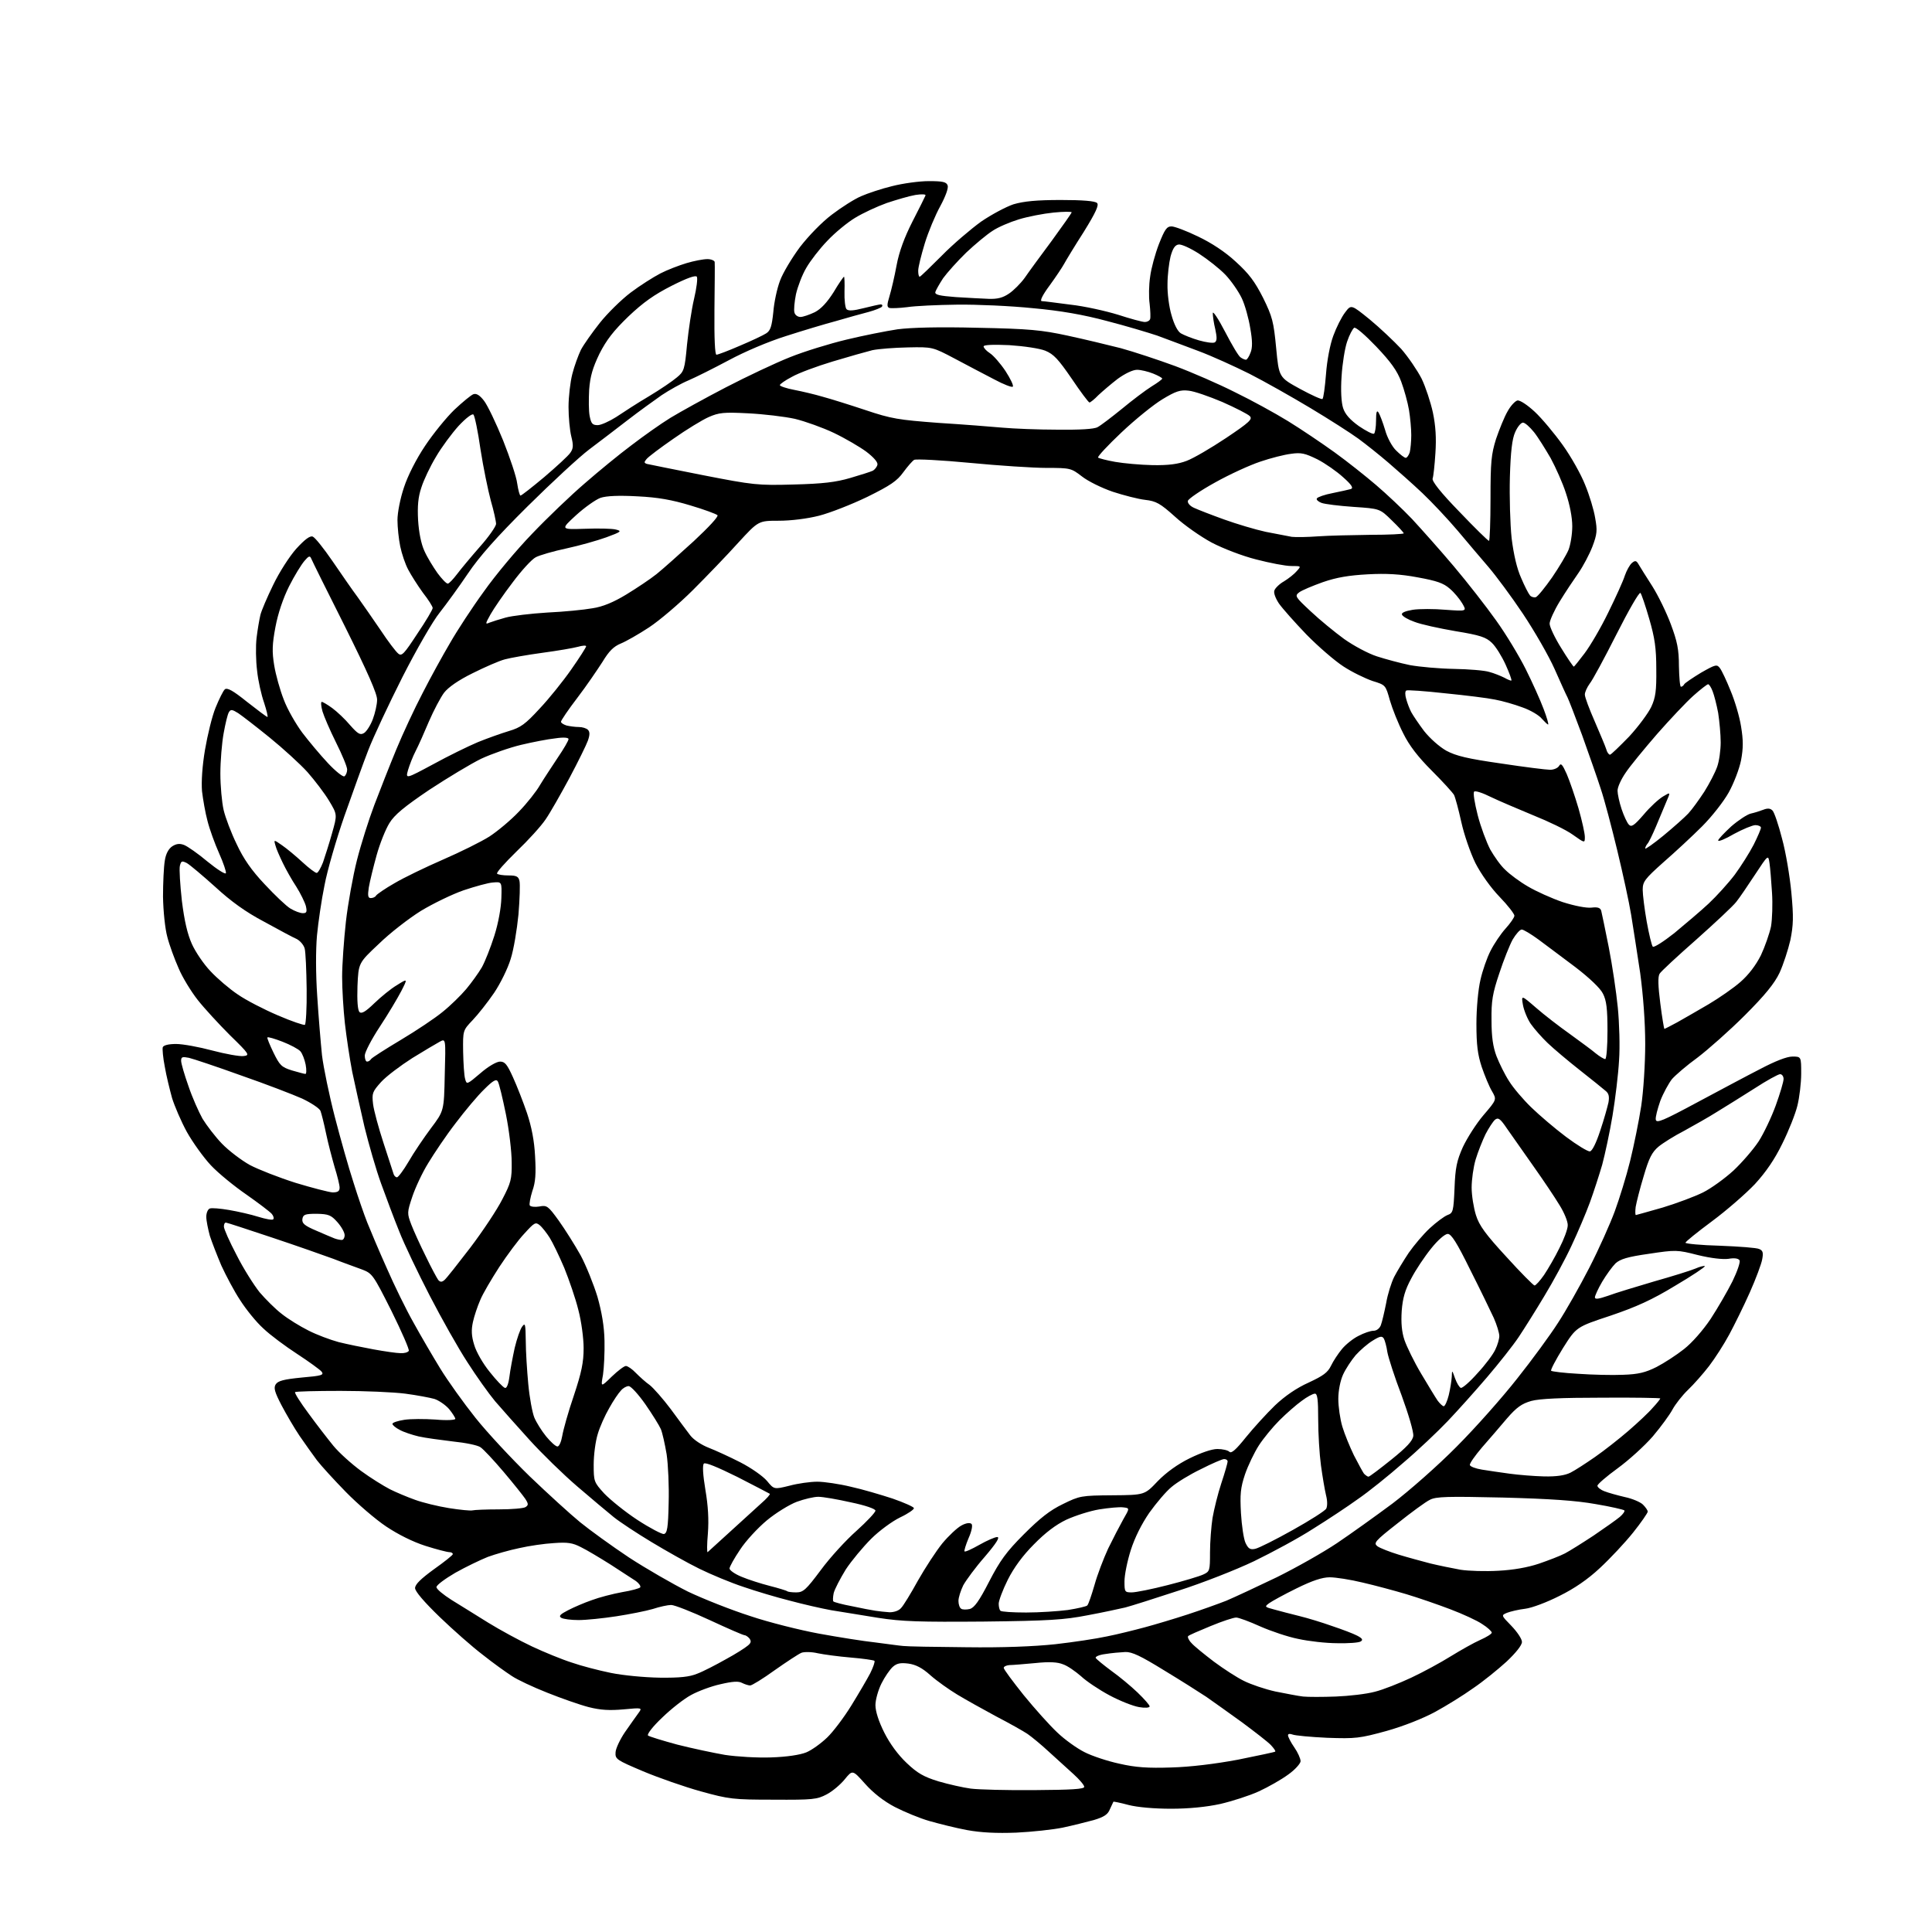 <?xml version="1.0" encoding="UTF-8" standalone="no"?>
<svg 
  version="1.1" 
  xmlns="http://www.w3.org/2000/svg" 
  xmlns:xlink="http://www.w3.org/1999/xlink" 
  xmlns:svg="http://www.w3.org/2000/svg"
  xmlns:rdf="http://www.w3.org/1999/02/22-rdf-syntax-ns#"
  xmlns:cc="http://creativecommons.org/ns#"
  xmlns:dc="http://purl.org/dc/elements/1.1/"
  viewBox="0 0 768 768"
  width="768"
  height="768"
>
<style>svg {background-color: white; }</style>"
<path stroke="none" fill="black" fill-rule="evenodd" d="M404.0,728.5C396.1,728.8 390.0,728.5 384.5,727.5C380.1,726.7 373.4,725.0 369.5,723.9C365.6,722.8 359.4,720.2 355.7,718.3C351.3,716.0 347.1,712.7 343.9,709.1C338.9,703.5 338.9,703.5 335.8,707.3C334.1,709.4 330.9,712.1 328.6,713.3C324.8,715.3 323.2,715.5 307.5,715.4C291.5,715.4 289.8,715.2 278.6,712.1C272.1,710.3 261.8,706.7 255.6,704.1C245.0,699.6 244.5,699.3 244.7,696.5C244.8,695.0 246.5,691.4 248.4,688.6C250.4,685.8 252.7,682.4 253.7,681.1C255.4,678.8 255.4,678.8 247.9,679.5C242.3,680.0 238.7,679.8 234.0,678.6C230.5,677.7 223.1,675.1 217.6,672.9C212.0,670.7 205.6,667.7 203.4,666.2C201.1,664.7 195.9,661.0 191.9,657.8C187.8,654.7 180.1,647.9 174.8,642.8C168.6,636.8 165.0,632.6 165.0,631.3C165.0,629.8 167.3,627.6 172.5,623.8C176.6,620.9 180.0,618.2 180.0,617.8C180.0,617.3 179.3,617.0 178.6,617.0C177.8,617.0 173.5,615.9 169.1,614.5C164.1,612.9 158.3,610.0 153.5,606.8C149.3,604.0 142.1,597.8 137.5,593.1C132.9,588.4 127.7,582.7 126.0,580.5C124.4,578.3 121.2,573.9 119.1,570.8C117.0,567.7 113.8,562.2 111.9,558.6C109.2,553.4 108.7,551.7 109.6,550.3C110.5,548.9 112.8,548.3 119.9,547.6C128.0,546.9 128.9,546.6 127.8,545.2C127.1,544.4 122.7,541.2 118.1,538.2C113.5,535.2 107.4,530.7 104.7,528.1C101.9,525.6 97.8,520.5 95.5,516.9C93.1,513.3 89.8,507.0 88.0,503.1C86.3,499.1 84.2,493.7 83.4,491.2C82.7,488.6 82.0,485.2 82.0,483.7C82.0,482.2 82.6,480.7 83.4,480.4C84.2,480.1 87.6,480.4 91.1,481.0C94.6,481.6 99.9,482.8 102.7,483.7C105.6,484.6 108.3,485.1 108.6,484.7C109.0,484.3 108.7,483.3 108.0,482.5C107.2,481.6 102.7,478.2 98.0,474.9C93.2,471.6 86.8,466.4 83.8,463.2C80.9,460.1 76.6,454.1 74.3,450.0C72.0,445.8 69.4,439.7 68.4,436.5C67.5,433.2 66.1,427.6 65.5,424.0C64.8,420.5 64.5,417.0 64.7,416.3C65.0,415.5 67.0,415.0 70.0,415.0C72.7,415.0 79.2,416.2 84.4,417.6C89.7,419.0 95.3,420.0 96.8,419.8C99.4,419.5 99.2,419.1 91.4,411.5C87.0,407.1 81.2,400.8 78.6,397.5C76.0,394.2 72.5,388.5 71.0,384.9C69.4,381.3 67.3,375.6 66.5,372.4C65.6,369.1 64.9,362.1 64.8,356.5C64.8,351.0 65.1,344.6 65.5,342.2C65.9,339.4 67.0,337.4 68.5,336.4C70.1,335.4 71.4,335.2 73.2,335.9C74.5,336.4 78.7,339.3 82.5,342.5C86.3,345.6 89.6,347.7 89.8,347.1C90.0,346.6 88.8,343.0 87.1,339.2C85.4,335.4 83.3,329.6 82.5,326.4C81.6,323.1 80.7,317.8 80.3,314.5C80.0,310.7 80.4,304.5 81.5,298.0C82.5,292.2 84.3,284.7 85.7,281.3C87.1,277.9 88.7,274.6 89.4,274.0C90.4,273.3 92.6,274.5 98.2,279.0C102.4,282.3 106.0,285.0 106.3,285.0C106.6,285.0 106.0,282.5 105.0,279.4C103.9,276.3 102.6,270.6 102.2,266.6C101.7,262.7 101.6,256.8 102.0,253.5C102.4,250.2 103.1,246.2 103.5,244.5C103.9,242.8 106.2,237.4 108.6,232.5C111.0,227.5 115.1,221.1 117.8,218.1C121.2,214.4 123.2,212.9 124.3,213.3C125.2,213.6 128.7,218.0 132.2,223.1C135.7,228.2 140.1,234.6 142.2,237.4C144.2,240.2 148.3,246.1 151.3,250.5C154.2,254.9 157.4,259.1 158.3,259.8C159.7,261.0 160.6,260.0 165.9,251.9C169.3,246.9 172.0,242.3 172.0,241.7C172.0,241.1 170.3,238.4 168.1,235.6C166.0,232.7 163.4,228.6 162.3,226.5C161.1,224.3 159.7,220.1 159.1,217.2C158.5,214.3 158.0,209.6 158.0,206.7C158.0,203.8 159.1,198.1 160.6,193.7C162.1,189.1 165.5,182.4 169.0,177.2C172.2,172.4 177.4,166.0 180.6,162.9C183.9,159.8 187.3,157.0 188.2,156.7C189.4,156.3 190.7,157.1 192.4,159.3C193.8,161.1 197.2,168.2 200.0,175.1C202.7,181.9 205.3,189.6 205.6,192.2C206.0,194.9 206.6,197.0 206.9,197.0C207.3,197.0 211.5,193.7 216.4,189.6C221.2,185.5 225.9,181.2 226.7,180.0C227.9,178.3 228.0,177.1 227.1,173.5C226.5,171.1 226.0,165.8 226.0,161.8C226.0,157.7 226.7,151.8 227.5,148.7C228.3,145.5 229.9,141.2 230.9,139.1C232.0,137.0 235.4,132.2 238.4,128.4C241.4,124.6 247.0,119.1 250.7,116.3C254.4,113.5 259.8,110.1 262.5,108.7C265.2,107.3 269.9,105.5 272.9,104.6C275.9,103.7 279.6,103.0 281.2,103.0C282.7,103.0 284.1,103.6 284.1,104.2C284.2,104.9 284.1,113.5 284.0,123.2C283.9,134.7 284.2,141.0 284.8,141.0C285.4,141.0 289.6,139.4 294.2,137.4C298.7,135.5 303.4,133.3 304.6,132.5C306.3,131.4 306.8,129.7 307.4,124.1C307.7,120.2 308.9,114.6 310.1,111.5C311.2,108.5 314.8,102.5 318.0,98.2C321.4,93.8 326.7,88.3 330.7,85.3C334.5,82.4 339.7,79.1 342.3,78.0C344.8,76.9 350.4,75.0 354.6,74.0C358.9,72.9 365.4,72.0 369.2,72.0C374.7,72.0 376.2,72.3 376.7,73.7C377.1,74.7 375.9,78.0 373.8,81.9C371.8,85.5 369.0,92.2 367.6,96.8C366.2,101.4 365.0,106.2 365.0,107.6C365.0,108.9 365.2,110.0 365.6,110.0C365.9,110.0 369.8,106.2 374.4,101.6C378.9,97.0 386.0,91.0 390.0,88.1C394.1,85.3 399.9,82.2 402.9,81.2C407.0,80.0 412.1,79.5 421.7,79.5C430.4,79.5 435.3,79.9 436.1,80.7C436.9,81.5 435.7,84.3 430.8,92.2C427.2,97.8 423.7,103.6 423.0,104.9C422.3,106.2 419.7,110.1 417.3,113.4C414.4,117.3 413.3,119.6 414.1,119.7C414.9,119.7 420.0,120.4 425.5,121.1C431.0,121.7 439.5,123.6 444.4,125.1C449.3,126.7 454.1,128.0 455.1,128.0C456.0,128.0 457.0,127.5 457.2,126.8C457.4,126.2 457.3,123.5 457.0,120.8C456.6,118.1 456.7,113.2 457.2,110.0C457.6,106.7 459.2,100.9 460.7,97.0C463.0,91.2 463.8,90.0 465.7,90.0C466.9,90.0 471.7,91.8 476.2,94.0C481.5,96.5 487.0,100.1 491.2,104.0C496.5,108.8 498.8,111.9 502.1,118.4C505.8,125.9 506.3,127.9 507.3,138.4C508.4,150.0 508.4,150.0 516.8,154.6C521.4,157.1 525.4,158.9 525.7,158.6C526.1,158.3 526.7,153.8 527.1,148.8C527.5,143.3 528.7,137.0 530.0,133.5C531.2,130.2 533.3,126.0 534.7,124.2C537.1,121.0 537.1,121.0 544.5,127.0C548.5,130.3 554.1,135.6 557.0,138.7C559.8,141.9 563.4,147.2 565.1,150.5C566.7,153.8 568.7,159.9 569.6,164.0C570.7,169.3 571.0,174.1 570.6,180.1C570.3,184.9 569.8,189.4 569.5,190.2C569.1,191.2 572.6,195.7 580.1,203.4C586.2,209.8 591.5,215.0 591.9,215.0C592.2,215.0 592.5,207.5 592.5,198.3C592.5,183.6 592.8,180.6 594.7,174.5C596.0,170.7 598.0,165.7 599.3,163.5C600.5,161.3 602.3,159.4 603.2,159.2C604.2,159.0 607.2,161.0 610.1,163.7C612.9,166.3 617.9,172.3 621.2,176.9C624.5,181.5 628.5,188.6 630.1,192.7C631.8,196.8 633.6,202.7 634.1,205.9C635.0,210.8 634.9,212.3 633.0,217.3C631.8,220.4 629.3,225.1 627.5,227.7C625.6,230.4 622.2,235.5 620.0,239.1C617.8,242.7 616.0,246.7 616.0,247.9C616.0,249.2 618.1,253.6 620.6,257.6C623.1,261.7 625.4,265.0 625.6,265.0C625.8,265.0 627.7,262.6 629.9,259.7C632.1,256.8 636.4,249.5 639.3,243.5C642.3,237.4 645.3,230.8 645.9,228.8C646.6,226.8 647.8,224.6 648.7,223.8C650.0,222.7 650.5,222.8 651.4,224.4C652.0,225.4 654.4,229.3 656.8,233.0C659.2,236.8 662.5,243.6 664.2,248.2C666.7,254.9 667.4,258.1 667.4,264.8C667.5,269.3 667.8,273.0 668.2,273.0C668.6,273.0 669.2,272.6 669.5,272.0C669.8,271.5 672.9,269.4 676.2,267.4C682.0,264.1 682.5,264.0 683.7,265.6C684.4,266.5 686.3,270.5 687.9,274.5C689.6,278.5 691.5,284.9 692.1,288.8C693.0,294.3 693.0,297.3 692.1,302.2C691.4,305.7 689.2,311.4 687.2,315.0C685.2,318.6 680.5,324.6 676.6,328.5C672.7,332.4 665.8,338.8 661.2,342.8C653.8,349.4 653.0,350.5 653.0,353.7C653.0,355.6 653.7,361.3 654.6,366.4C655.5,371.4 656.6,375.9 657.0,376.3C657.4,376.8 661.3,374.3 665.6,370.9C669.8,367.4 676.0,362.2 679.2,359.2C682.4,356.2 687.1,351.0 689.6,347.7C692.1,344.3 695.5,338.9 697.1,335.8C698.7,332.6 700.0,329.6 700.0,329.0C700.0,328.5 699.0,328.0 697.8,328.0C696.7,328.0 692.8,329.6 689.3,331.5C685.9,333.5 683.0,334.7 683.0,334.1C683.0,333.6 685.4,331.1 688.2,328.5C691.1,326.0 694.6,323.7 696.0,323.4C697.4,323.1 699.6,322.4 700.9,321.9C702.7,321.2 703.7,321.3 704.6,322.2C705.3,322.9 707.0,327.9 708.4,333.4C709.9,338.8 711.5,348.5 712.1,354.9C713.0,364.5 712.9,367.7 711.7,373.7C710.8,377.6 708.9,383.4 707.4,386.7C705.4,390.9 701.7,395.5 693.6,403.6C687.5,409.7 679.0,417.2 674.8,420.4C670.5,423.5 666.0,427.4 664.6,429.0C663.3,430.7 661.2,434.5 660.0,437.6C658.9,440.8 658.0,444.1 658.2,445.1C658.5,446.6 661.1,445.5 674.5,438.3C683.3,433.6 694.7,427.5 699.8,424.9C705.7,421.8 710.3,420.0 712.5,420.0C716.0,420.0 716.0,420.0 716.0,426.8C716.0,430.5 715.3,436.3 714.5,439.5C713.7,442.8 711.0,449.6 708.5,454.6C705.5,460.8 702.0,465.9 697.6,470.7C694.0,474.5 686.3,481.2 680.5,485.5C674.7,489.8 670.0,493.6 670.0,494.0C670.0,494.4 676.2,495.0 683.8,495.2C691.3,495.5 698.3,496.0 699.3,496.5C700.8,497.1 701.0,498.0 700.5,500.6C700.2,502.4 698.0,508.3 695.6,513.7C693.2,519.1 689.5,526.6 687.4,530.5C685.3,534.4 681.7,540.0 679.4,543.0C677.1,546.0 673.3,550.3 671.0,552.5C668.7,554.7 666.0,558.2 664.9,560.2C663.8,562.3 660.3,567.1 657.0,571.0C653.7,574.8 647.4,580.5 643.0,583.7C638.6,586.9 635.0,590.0 635.0,590.6C635.0,591.2 636.2,592.2 637.8,592.8C639.3,593.4 642.9,594.4 645.9,595.1C648.8,595.7 652.1,597.1 653.1,598.1C654.2,599.2 655.0,600.4 655.0,600.9C655.0,601.4 652.4,605.2 649.2,609.2C646.0,613.2 640.1,619.5 636.0,623.3C631.2,627.8 625.8,631.5 619.9,634.4C615.0,636.9 608.9,639.2 606.3,639.5C603.7,639.8 600.4,640.6 599.1,641.1C596.7,642.1 596.7,642.1 600.8,646.3C603.1,648.7 605.0,651.5 605.0,652.7C605.0,654.0 602.6,657.0 598.9,660.5C595.5,663.6 589.6,668.4 585.6,671.1C581.7,673.9 574.9,678.1 570.5,680.5C565.7,683.1 557.9,686.2 551.1,688.1C540.5,691.0 538.9,691.2 527.6,690.8C521.0,690.5 514.7,689.9 513.8,689.5C512.7,689.1 512.0,689.2 512.0,689.8C512.0,690.4 513.1,692.6 514.5,694.6C515.9,696.6 517.0,699.1 517.0,700.1C517.0,701.0 514.8,703.5 512.1,705.4C509.4,707.4 504.1,710.4 500.4,712.1C496.7,713.8 489.8,716.0 485.1,717.1C479.6,718.3 472.6,719.0 465.5,719.0C458.7,719.0 452.1,718.4 448.6,717.5C445.3,716.6 442.6,716.1 442.6,716.2C442.5,716.4 441.9,717.7 441.2,719.2C440.4,721.3 438.8,722.3 434.8,723.5C431.8,724.3 426.3,725.7 422.5,726.5C418.6,727.3 410.3,728.2 404.0,728.5zM411.2,711.6C426.0,711.5 431.0,711.2 431.0,710.3C431.0,709.6 429.1,707.4 426.8,705.3C424.5,703.2 420.1,699.2 417.0,696.4C414.0,693.6 410.1,690.4 408.5,689.3C406.9,688.2 401.2,685.0 396.0,682.3C390.8,679.5 383.8,675.6 380.5,673.6C377.2,671.6 372.4,668.2 369.8,665.9C366.6,663.0 364.0,661.7 361.1,661.3C357.9,660.9 356.5,661.2 354.9,662.6C353.7,663.7 351.7,666.6 350.4,669.2C349.1,671.8 348.0,675.7 348.0,677.8C348.0,680.3 349.3,684.3 351.5,688.7C353.7,693.1 357.0,697.6 360.4,700.8C364.7,704.9 367.2,706.3 373.0,708.1C377.1,709.3 382.9,710.6 385.9,711.0C389.0,711.4 400.4,711.7 411.2,711.6zM465.6,702.6C473.1,702.4 483.0,701.2 492.1,699.5C500.0,697.9 506.7,696.5 506.9,696.3C507.2,696.1 506.4,695.0 505.2,693.7C504.1,692.5 498.9,688.5 493.8,684.7C488.7,681.0 482.2,676.4 479.5,674.5C476.8,672.7 469.2,667.9 462.6,663.9C453.5,658.3 450.0,656.6 447.3,656.7C445.3,656.8 441.8,657.1 439.4,657.5C436.9,657.8 435.2,658.6 435.6,659.1C435.9,659.6 438.7,661.9 441.8,664.2C444.9,666.4 449.6,670.3 452.2,672.8C454.9,675.4 457.0,677.8 457.0,678.3C457.0,678.9 455.1,679.0 452.8,678.6C450.4,678.2 445.1,676.1 441.0,673.9C436.9,671.7 431.8,668.3 429.7,666.3C427.5,664.4 424.4,662.2 422.6,661.6C420.4,660.7 417.2,660.5 411.5,661.1C407.1,661.5 402.5,661.9 401.2,661.9C400.0,662.0 399.0,662.5 399.0,663.0C399.0,663.6 402.6,668.4 406.9,673.8C411.3,679.2 417.3,685.9 420.3,688.7C423.2,691.5 428.1,695.0 431.1,696.5C434.0,698.0 440.3,700.1 445.0,701.1C451.5,702.6 456.4,702.9 465.6,702.6zM306.5,698.6C312.8,698.4 318.0,697.6 320.5,696.6C322.7,695.7 326.4,693.0 328.8,690.7C331.2,688.4 335.5,682.7 338.4,678.0C341.3,673.3 344.7,667.5 345.9,665.2C347.1,662.8 347.9,660.5 347.6,660.2C347.2,659.9 343.0,659.3 338.2,658.9C333.4,658.5 327.5,657.7 325.1,657.2C322.6,656.6 319.7,656.6 318.6,657.0C317.4,657.5 312.7,660.6 308.0,663.9C303.3,667.3 298.9,670.0 298.2,670.0C297.5,670.0 296.0,669.5 295.0,669.0C293.6,668.2 291.1,668.4 286.4,669.5C282.7,670.3 277.4,672.3 274.7,673.8C271.9,675.3 266.8,679.3 263.2,682.8C259.5,686.3 257.1,689.4 257.6,689.9C258.1,690.3 263.3,691.9 269.2,693.5C275.1,695.0 283.6,696.8 288.2,697.6C292.8,698.3 301.0,698.8 306.5,698.6zM531.0,674.4C536.2,674.2 543.2,673.4 546.5,672.5C549.8,671.7 556.3,669.1 561.0,666.9C565.7,664.7 572.7,660.9 576.7,658.4C580.6,656.0 585.9,653.0 588.4,651.9C590.9,650.8 593.0,649.5 593.0,649.0C593.0,648.5 591.3,646.9 589.2,645.6C587.2,644.2 581.5,641.6 576.5,639.7C571.5,637.8 563.7,635.1 559.0,633.7C554.3,632.3 546.5,630.2 541.7,629.1C536.8,627.9 530.9,627.0 528.6,627.0C525.6,627.0 521.7,628.3 515.4,631.4C510.5,633.8 505.6,636.5 504.5,637.3C502.6,638.7 502.7,638.8 506.5,639.8C508.7,640.4 513.2,641.6 516.5,642.4C519.8,643.2 525.7,645.0 529.6,646.4C533.5,647.7 538.0,649.4 539.5,650.2C541.6,651.3 541.9,651.9 540.9,652.5C540.2,653.0 536.0,653.3 531.6,653.2C527.1,653.2 520.2,652.4 516.1,651.5C512.0,650.7 505.2,648.4 500.9,646.5C496.7,644.6 492.4,643.0 491.4,643.0C490.3,643.0 485.8,644.5 481.2,646.4C476.6,648.3 472.6,650.0 472.3,650.4C472.0,650.7 472.5,652.0 473.6,653.1C474.6,654.3 478.7,657.6 482.5,660.5C486.4,663.4 491.8,666.9 494.5,668.2C497.3,669.6 502.9,671.5 507.0,672.4C511.1,673.2 516.1,674.2 518.0,674.4C519.9,674.6 525.8,674.6 531.0,674.4zM262.2,666.9C270.2,667.0 274.1,666.6 277.2,665.3C279.6,664.4 284.6,661.8 288.5,659.6C292.4,657.5 296.3,655.0 297.2,654.2C298.6,653.1 298.7,652.4 297.9,651.3C297.3,650.6 296.4,650.0 295.9,650.0C295.4,650.0 289.2,647.3 282.1,644.0C275.0,640.7 268.1,638.0 266.8,638.0C265.5,638.0 262.2,638.7 259.5,639.6C256.8,640.4 250.2,641.7 245.0,642.5C239.8,643.3 233.0,644.0 230.0,644.0C227.0,644.0 223.9,643.6 223.1,643.1C222.0,642.4 222.7,641.7 225.8,640.1C228.1,638.9 232.3,637.1 235.2,636.1C238.1,635.0 243.5,633.6 247.3,632.9C251.0,632.3 254.2,631.4 254.5,631.0C254.8,630.5 254.0,629.4 252.8,628.5C251.5,627.7 247.0,624.7 242.8,622.0C238.5,619.3 233.2,616.1 230.9,615.0C227.6,613.3 225.6,613.0 220.2,613.4C216.5,613.6 210.3,614.5 206.4,615.4C202.5,616.2 196.9,617.8 193.9,618.9C190.9,620.1 185.1,622.9 181.0,625.2C176.9,627.6 173.5,630.1 173.5,630.9C173.5,631.7 176.2,633.9 179.5,636.0C182.8,638.0 189.3,642.1 194.0,645.0C198.7,647.9 206.6,652.2 211.5,654.5C216.4,656.8 223.5,659.7 227.3,660.9C231.0,662.2 237.9,664.0 242.8,665.0C247.7,666.0 256.1,666.8 262.2,666.9zM384.0,654.8C398.6,655.0 411.0,654.5 419.5,653.6C426.6,652.8 435.9,651.4 440.0,650.5C444.1,649.7 450.9,648.0 455.0,646.9C459.1,645.8 466.8,643.5 472.0,641.8C477.2,640.1 484.2,637.6 487.5,636.3C490.8,634.9 499.8,630.7 507.5,627.0C515.2,623.2 526.0,617.1 531.5,613.4C537.0,609.7 546.9,602.6 553.5,597.7C560.1,592.7 571.6,582.6 579.0,575.1C586.5,567.6 597.3,555.4 603.1,548.0C609.0,540.6 616.3,530.6 619.3,525.9C622.4,521.2 628.0,511.3 631.8,503.9C635.6,496.5 640.1,486.4 641.9,481.5C643.7,476.6 646.5,467.6 648.0,461.5C649.5,455.4 651.5,445.6 652.4,439.7C653.3,433.8 654.0,422.7 654.0,415.0C654.0,406.4 653.2,395.7 652.0,386.8C650.8,378.9 649.2,368.5 648.4,363.6C647.6,358.7 645.1,347.2 642.9,338.1C640.7,329.0 637.8,317.9 636.3,313.5C634.9,309.1 631.5,299.5 628.9,292.2C626.2,284.9 623.6,278.2 623.1,277.2C622.6,276.3 620.3,271.2 618.0,266.0C615.7,260.8 610.0,250.9 605.4,244.0C600.8,237.1 594.6,228.8 591.7,225.4C588.9,222.1 583.3,215.6 579.4,210.9C575.5,206.3 569.2,199.6 565.4,196.0C561.6,192.4 555.5,187.0 552.0,184.0C548.4,180.9 543.0,176.6 540.0,174.4C537.0,172.2 528.4,166.7 520.9,162.2C513.4,157.7 502.6,151.6 496.7,148.6C490.9,145.7 481.7,141.5 476.3,139.5C470.9,137.5 463.6,134.7 460.0,133.4C456.4,132.2 447.4,129.5 440.0,127.6C430.7,125.1 421.6,123.5 410.5,122.5C401.7,121.6 388.2,121.0 380.5,121.1C372.7,121.2 363.8,121.6 360.6,122.1C357.4,122.5 354.2,122.6 353.5,122.4C352.5,122.0 352.6,121.0 353.6,117.7C354.3,115.4 355.6,109.9 356.4,105.5C357.4,100.1 359.5,94.4 362.7,88.1C365.4,82.9 367.7,78.2 367.9,77.7C368.1,77.2 366.5,77.1 363.9,77.5C361.5,77.9 356.4,79.4 352.5,80.7C348.6,82.1 343.0,84.7 339.9,86.6C336.9,88.4 331.9,92.5 328.9,95.7C325.8,98.9 322.1,103.7 320.5,106.5C318.9,109.2 317.1,113.9 316.4,117.0C315.8,120.0 315.5,123.3 315.8,124.2C316.0,125.2 317.1,126.0 318.2,126.0C319.2,126.0 321.8,125.1 323.9,124.1C326.4,122.8 328.8,120.2 331.4,116.1C333.4,112.7 335.3,110.0 335.5,110.0C335.7,110.0 335.8,112.7 335.7,115.9C335.6,119.2 336.0,122.4 336.5,122.9C337.3,123.7 339.3,123.5 343.3,122.5C346.5,121.7 349.6,121.0 350.1,121.0C350.7,121.0 350.9,121.4 350.6,121.9C350.3,122.3 347.9,123.3 345.3,124.0C342.6,124.7 336.8,126.3 332.4,127.6C327.9,128.8 318.9,131.5 312.4,133.6C305.4,135.8 296.0,139.8 289.7,143.2C283.7,146.4 276.5,150.0 273.7,151.2C270.8,152.4 266.0,155.1 263.0,157.1C260.0,159.2 253.9,163.6 249.5,167.0C245.1,170.4 238.3,175.6 234.3,178.6C230.3,181.6 219.3,191.8 209.7,201.3C197.5,213.4 190.5,221.3 186.0,228.0C182.5,233.2 177.4,240.2 174.8,243.5C172.1,246.8 165.6,258.1 160.0,269.1C154.5,280.0 148.4,293.0 146.4,298.2C144.4,303.3 140.2,315.1 136.9,324.4C133.7,333.6 130.1,346.0 129.0,351.9C127.8,357.7 126.5,366.7 126.0,371.9C125.5,377.6 125.5,387.2 126.1,395.9C126.6,403.9 127.5,414.6 128.0,419.5C128.6,424.4 130.9,435.5 133.1,444.0C135.3,452.5 138.6,464.2 140.5,470.0C142.3,475.8 144.8,483.0 146.0,486.0C147.2,489.0 150.6,497.1 153.7,504.0C156.7,510.9 161.5,520.7 164.4,525.8C167.2,530.9 172.0,539.1 175.0,544.0C178.0,548.9 184.3,557.7 189.0,563.6C193.7,569.5 203.4,579.9 210.6,586.9C217.8,593.8 226.8,602.0 230.6,605.1C234.4,608.2 243.1,614.5 250.0,619.1C256.9,623.6 267.5,629.7 273.5,632.7C279.6,635.6 290.7,640.0 298.2,642.4C305.6,644.9 318.0,648.0 325.6,649.4C333.3,650.8 343.3,652.4 348.0,652.9C352.7,653.5 357.6,654.2 359.0,654.3C360.4,654.5 371.6,654.7 384.0,654.8zM391.0,644.6C365.5,644.8 358.6,644.6 349.0,643.1C342.7,642.1 334.4,640.7 330.5,640.1C326.6,639.4 319.2,637.7 314.0,636.3C308.8,635.0 300.4,632.5 295.5,630.8C290.6,629.2 282.7,625.9 278.0,623.6C273.3,621.3 264.8,616.5 259.0,613.0C253.2,609.5 246.5,605.1 244.0,603.1C241.5,601.1 235.0,595.6 229.5,590.9C224.0,586.2 215.4,577.8 210.5,572.4C205.5,566.9 199.4,560.0 196.8,557.0C194.3,554.0 189.3,547.0 185.8,541.5C182.2,536.0 175.5,524.1 170.8,515.0C166.1,505.9 160.6,494.4 158.7,489.5C156.7,484.6 153.5,476.0 151.5,470.5C149.5,465.0 146.6,454.9 144.9,448.0C143.3,441.1 141.1,431.2 140.0,426.0C139.0,420.8 137.7,412.1 137.1,406.8C136.5,401.4 136.0,393.1 136.0,388.3C136.0,383.5 136.7,373.6 137.5,366.4C138.3,359.3 140.3,348.2 141.9,341.9C143.5,335.6 146.6,325.8 148.8,320.0C151.0,314.2 154.9,304.3 157.5,298.0C160.1,291.7 164.8,281.6 168.0,275.5C171.1,269.4 176.0,260.5 178.9,255.6C181.7,250.7 187.7,241.5 192.3,235.2C196.8,228.8 205.4,218.5 211.5,212.2C217.5,205.9 227.0,196.8 232.5,192.1C238.0,187.3 246.3,180.5 251.0,177.0C255.7,173.4 262.6,168.5 266.5,166.1C270.3,163.8 280.2,158.3 288.5,154.0C296.8,149.7 308.2,144.3 314.0,142.0C319.7,139.7 329.8,136.6 336.5,135.0C343.1,133.4 352.2,131.6 356.8,130.9C362.3,130.2 373.0,129.9 388.8,130.3C409.2,130.7 414.1,131.2 424.3,133.4C430.8,134.8 440.4,137.1 445.5,138.4C450.6,139.8 460.3,143.0 467.1,145.5C473.8,148.0 484.6,152.7 490.9,155.9C497.3,159.0 506.8,164.2 512.0,167.4C517.2,170.6 525.5,176.2 530.5,179.8C535.5,183.4 542.9,189.3 547.0,192.8C551.1,196.3 557.6,202.4 561.3,206.3C565.0,210.3 572.5,218.7 577.9,225.1C583.3,231.5 590.8,241.1 594.7,246.6C598.6,252.0 603.9,260.8 606.5,266.0C609.1,271.2 612.3,278.3 613.6,281.8C614.9,285.2 615.7,288.0 615.4,288.0C615.1,288.0 614.0,286.9 612.9,285.7C611.9,284.4 608.4,282.3 605.2,281.2C602.0,280.0 597.1,278.6 594.3,278.1C591.5,277.5 582.6,276.4 574.5,275.6C566.4,274.7 559.4,274.2 559.0,274.5C558.5,274.8 558.5,276.3 559.0,277.9C559.4,279.4 560.3,281.8 561.0,283.1C561.7,284.4 564.0,287.8 566.1,290.6C568.4,293.5 572.1,296.8 574.9,298.4C578.8,300.5 583.4,301.6 596.7,303.5C605.9,304.9 614.7,306.0 616.2,306.0C617.7,306.0 619.3,305.3 619.8,304.4C620.5,303.2 621.1,303.9 622.8,307.7C624.0,310.5 626.1,316.6 627.5,321.4C628.9,326.3 630.0,331.3 630.0,332.7C630.0,335.2 630.0,335.2 625.2,331.8C622.6,329.9 615.5,326.5 609.5,324.1C603.5,321.6 595.9,318.4 592.6,316.8C589.4,315.2 586.4,314.2 586.0,314.7C585.5,315.1 586.2,319.3 587.4,324.0C588.6,328.7 590.9,334.8 592.4,337.7C594.0,340.5 596.6,344.2 598.4,345.8C600.1,347.5 604.1,350.5 607.4,352.4C610.6,354.3 616.8,357.1 621.2,358.6C625.9,360.1 630.5,361.0 632.6,360.8C635.0,360.5 636.1,360.8 636.5,362.0C636.7,362.8 638.1,369.4 639.5,376.5C640.9,383.6 642.5,394.4 643.1,400.5C643.7,406.6 644.0,416.0 643.6,421.5C643.3,427.0 642.1,436.9 641.0,443.5C639.9,450.1 638.0,458.9 636.9,463.0C635.7,467.1 633.5,473.9 632.0,478.0C630.5,482.1 627.2,489.9 624.7,495.2C622.2,500.6 617.3,509.6 613.9,515.2C610.5,520.9 605.9,528.2 603.7,531.5C601.5,534.8 595.8,542.0 591.1,547.5C586.4,553.0 579.4,560.8 575.5,564.9C571.6,569.0 563.7,576.5 557.8,581.5C552.0,586.6 543.9,593.1 539.8,595.9C535.8,598.8 527.8,604.1 522.0,607.7C516.3,611.4 505.7,617.1 498.5,620.6C491.4,624.0 477.9,629.3 468.5,632.3C459.1,635.4 449.6,638.4 447.3,639.0C445.1,639.5 438.3,641.0 432.3,642.1C423.1,643.9 417.0,644.3 391.0,644.6zM353.6,640.9C355.4,640.9 357.3,640.3 358.2,639.2C359.1,638.3 362.1,633.4 364.9,628.3C367.8,623.2 372.1,616.6 374.6,613.5C377.1,610.5 380.5,607.3 382.2,606.4C384.0,605.4 385.6,605.2 386.2,605.8C386.7,606.3 386.3,608.6 385.0,611.5C383.9,614.1 383.2,616.5 383.4,616.7C383.7,617.0 386.3,615.8 389.3,614.1C392.3,612.4 395.5,611.0 396.4,611.0C397.6,611.0 396.1,613.4 391.5,618.8C387.8,623.0 384.0,628.2 382.9,630.2C381.9,632.3 381.0,635.0 381.0,636.4C381.0,637.8 381.5,639.2 382.1,639.5C382.6,639.9 384.2,639.9 385.5,639.6C387.3,639.1 389.2,636.5 393.2,628.7C397.5,620.4 400.0,616.9 407.0,609.9C413.3,603.6 417.3,600.4 422.5,597.9C429.2,594.6 429.8,594.5 442.2,594.4C455.0,594.3 455.0,594.3 460.2,588.8C463.6,585.3 468.2,582.0 472.9,579.7C477.4,577.5 481.7,576.0 483.9,576.0C486.0,576.0 488.1,576.5 488.7,577.1C489.5,577.9 491.3,576.3 495.3,571.3C498.3,567.6 503.5,561.9 506.8,558.7C510.8,554.9 515.5,551.7 520.2,549.6C526.0,546.9 527.8,545.6 529.1,542.9C530.0,541.0 532.0,538.0 533.5,536.2C535.0,534.4 538.0,532.0 540.1,531.0C542.2,529.9 544.8,529.0 546.0,529.0C547.2,529.0 548.4,528.1 548.9,526.8C549.4,525.5 550.3,521.6 551.0,518.1C551.6,514.5 553.1,509.8 554.2,507.6C555.4,505.3 558.0,501.0 560.0,498.0C562.1,495.0 565.8,490.6 568.4,488.2C570.9,485.9 574.1,483.5 575.4,483.0C577.6,482.2 577.8,481.6 578.2,472.3C578.5,464.2 579.1,461.4 581.5,456.0C583.2,452.4 586.8,446.7 589.7,443.3C595.0,437.1 595.0,437.1 593.1,433.8C592.0,432.0 590.2,427.6 589.0,424.1C587.4,419.2 586.9,415.4 586.9,407.0C586.9,400.8 587.6,393.3 588.5,389.5C589.3,385.9 591.1,380.7 592.5,378.0C593.9,375.2 596.6,371.2 598.5,369.1C600.4,367.0 602.0,364.7 602.0,364.0C602.0,363.3 599.4,359.9 596.1,356.5C592.7,353.0 588.7,347.4 586.5,343.1C584.5,339.0 582.0,331.8 580.9,326.8C579.8,321.8 578.5,317.0 578.0,316.0C577.5,315.1 573.6,310.8 569.2,306.4C563.7,300.9 560.2,296.4 557.8,291.5C555.8,287.6 553.5,281.8 552.5,278.4C550.8,272.3 550.8,272.3 545.6,270.7C542.7,269.7 537.5,267.2 534.0,264.9C530.6,262.7 524.0,257.0 519.3,252.2C514.7,247.4 509.8,241.9 508.4,239.9C507.0,237.8 506.2,235.6 506.6,234.7C506.9,233.8 508.6,232.1 510.4,231.1C512.2,230.0 514.5,228.2 515.5,227.0C517.3,225.0 517.3,225.0 513.3,225.0C511.0,225.0 504.8,223.8 499.4,222.4C493.8,221.0 486.1,218.0 481.7,215.7C477.4,213.4 470.8,208.8 467.1,205.4C461.2,200.1 459.6,199.2 455.2,198.7C452.5,198.4 446.7,196.9 442.4,195.5C438.0,194.0 432.5,191.3 430.1,189.4C425.8,186.1 425.5,186.0 416.0,186.0C410.8,186.0 397.0,185.1 385.6,184.0C374.1,182.9 364.1,182.4 363.4,182.8C362.7,183.2 360.8,185.4 359.1,187.7C356.6,191.2 353.9,193.0 344.8,197.5C338.6,200.5 329.9,203.9 325.6,205.0C320.9,206.2 314.4,207.0 309.6,207.0C301.5,207.0 301.5,207.0 293.5,215.7C289.1,220.6 281.0,229.0 275.5,234.5C270.0,240.0 262.1,246.7 258.0,249.4C253.9,252.1 248.8,255.0 246.8,255.8C243.9,257.0 242.1,258.8 239.5,263.1C237.5,266.2 233.1,272.7 229.5,277.4C225.9,282.1 223.0,286.4 223.0,286.9C223.0,287.4 224.0,288.0 225.2,288.4C226.5,288.7 228.6,289.0 230.1,289.0C231.5,289.0 233.1,289.5 233.7,290.1C234.5,290.9 234.5,292.1 233.7,294.4C233.1,296.1 229.8,302.8 226.4,309.2C222.9,315.7 218.7,323.1 216.9,325.7C215.1,328.4 209.9,334.1 205.3,338.5C200.7,343.0 197.2,346.9 197.6,347.3C198.0,347.7 200.0,348.0 202.1,348.0C205.3,348.0 206.1,348.4 206.5,350.2C206.8,351.5 206.6,357.4 206.1,363.5C205.5,369.6 204.2,377.5 203.0,381.2C201.9,384.9 198.9,391.0 196.4,394.7C193.8,398.5 190.0,403.3 187.9,405.5C184.0,409.6 184.0,409.6 184.1,418.0C184.2,422.7 184.5,427.6 184.9,428.9C185.5,431.2 185.6,431.2 191.0,426.6C194.1,423.9 197.4,422.0 198.8,422.0C200.7,422.0 201.6,423.1 203.9,428.2C205.5,431.7 208.0,438.1 209.5,442.5C211.3,447.9 212.4,453.5 212.7,459.6C213.1,466.5 212.9,469.9 211.6,473.5C210.8,476.1 210.3,478.7 210.6,479.2C211.0,479.7 212.7,479.9 214.4,479.6C217.4,479.0 217.9,479.4 222.1,485.2C224.6,488.7 228.5,494.9 230.8,499.0C233.0,503.1 236.0,510.6 237.5,515.5C239.2,521.5 240.2,527.3 240.3,533.0C240.4,537.7 240.1,543.8 239.7,546.5C238.8,551.5 238.8,551.5 243.2,547.2C245.6,544.9 248.1,543.0 248.8,543.0C249.5,543.0 251.3,544.2 252.8,545.8C254.3,547.3 256.7,549.5 258.3,550.6C259.8,551.8 263.6,556.1 266.6,560.1C269.6,564.2 273.1,568.9 274.4,570.6C275.8,572.4 278.9,574.4 281.7,575.5C284.3,576.5 290.0,579.1 294.3,581.3C298.6,583.5 303.3,586.8 304.9,588.7C307.7,592.1 307.7,592.1 313.8,590.6C317.1,589.7 322.1,589.0 324.9,589.0C327.6,589.0 333.7,589.9 338.2,591.0C342.8,592.0 350.2,594.2 354.8,595.7C359.4,597.3 363.2,599.0 363.3,599.5C363.4,600.0 361.0,601.7 357.8,603.2C354.7,604.7 349.5,608.5 346.3,611.7C343.1,614.9 338.5,620.4 336.2,623.9C334.0,627.5 331.8,631.7 331.4,633.3C331.1,634.8 331.0,636.4 331.3,636.6C331.6,636.9 334.9,637.8 338.7,638.5C342.4,639.3 346.6,640.1 348.0,640.3C349.4,640.5 351.9,640.8 353.6,640.9zM407.9,641.0C413.2,641.0 420.6,640.5 424.5,640.0C428.3,639.4 431.8,638.6 432.2,638.2C432.7,637.7 433.9,634.1 435.1,630.0C436.2,626.0 438.7,619.5 440.5,615.6C442.4,611.7 445.1,606.5 446.5,604.0C449.1,599.5 449.1,599.5 446.5,599.2C445.0,599.0 440.8,599.4 437.0,600.0C433.3,600.6 427.4,602.5 423.9,604.1C419.7,606.1 415.5,609.3 411.0,613.9C406.6,618.3 403.0,623.2 400.6,628.0C398.6,632.0 397.0,636.3 397.0,637.5C397.0,638.7 397.3,640.0 397.7,640.3C398.0,640.7 402.6,641.0 407.9,641.0zM316.5,633.0C319.3,633.0 320.4,632.0 326.3,624.1C329.9,619.2 336.3,612.2 340.5,608.5C344.6,604.8 348.0,601.2 348.0,600.5C348.0,599.8 344.0,598.4 338.2,597.2C332.9,596.0 327.1,595.0 325.3,595.0C323.5,595.0 319.7,595.9 316.7,597.0C313.8,598.1 308.4,601.4 304.8,604.4C301.2,607.4 296.4,612.6 294.2,616.0C291.9,619.4 290.0,622.8 290.0,623.5C290.0,624.2 292.1,625.7 294.8,626.8C297.4,627.9 302.4,629.5 305.9,630.4C309.5,631.3 312.6,632.3 312.9,632.5C313.1,632.8 314.8,633.0 316.5,633.0zM449.9,633.0C451.5,633.0 458.0,631.7 464.2,630.1C470.5,628.5 476.8,626.6 478.3,625.9C480.9,624.7 481.0,624.4 481.0,617.1C481.0,612.9 481.5,606.7 482.0,603.4C482.6,600.0 484.1,593.8 485.5,589.6C486.9,585.4 488.0,581.5 488.0,581.0C488.0,580.4 487.4,580.0 486.6,580.0C485.9,580.0 481.7,581.8 477.4,584.0C473.0,586.1 467.8,589.3 465.7,591.1C463.6,592.8 459.7,597.4 456.9,601.3C453.8,605.8 451.1,611.2 449.5,616.2C448.1,620.6 447.0,626.1 447.0,628.6C447.0,632.8 447.1,633.0 449.9,633.0zM595.6,624.4C601.5,624.1 607.2,623.1 611.7,621.6C615.5,620.3 620.2,618.5 622.1,617.5C624.0,616.5 629.1,613.3 633.5,610.4C637.9,607.4 642.6,604.1 643.9,603.0C645.2,601.9 646.0,600.7 645.7,600.4C645.4,600.1 640.3,598.9 634.3,597.9C626.5,596.5 616.3,595.8 597.4,595.3C575.5,594.8 570.8,594.9 568.4,596.2C566.7,597.0 561.0,601.2 555.6,605.5C546.4,612.7 545.9,613.4 547.6,614.7C548.6,615.4 552.4,616.9 556.0,618.0C559.6,619.1 565.2,620.6 568.6,621.5C571.9,622.3 577.3,623.4 580.6,624.0C583.8,624.5 590.6,624.7 595.6,624.4zM281.3,617.0C281.6,616.7 285.6,613.1 290.2,608.9C294.8,604.7 300.3,599.7 302.5,597.7C304.7,595.8 306.3,594.0 306.0,593.8C305.7,593.6 299.9,590.6 293.1,587.1C285.2,583.2 280.4,581.2 279.8,581.8C279.2,582.4 279.4,586.2 280.4,592.2C281.5,598.6 281.8,604.1 281.4,609.5C281.0,613.9 281.0,617.3 281.3,617.0zM498.9,615.7C500.4,615.4 507.1,612.0 513.9,608.2C520.7,604.4 526.7,600.6 527.2,599.7C527.7,598.7 527.7,596.6 527.1,594.3C526.6,592.2 525.7,586.9 525.1,582.5C524.5,578.1 524.0,569.9 524.0,564.2C524.0,556.3 523.7,554.0 522.7,554.0C521.9,554.0 519.5,555.3 517.4,556.9C515.3,558.4 511.3,561.9 508.6,564.6C505.9,567.3 502.2,571.8 500.4,574.6C498.6,577.4 496.1,582.6 494.9,586.1C493.1,591.5 492.9,594.0 493.3,601.5C493.6,606.5 494.4,611.8 495.1,613.3C496.2,615.6 496.9,616.1 498.9,615.7zM263.9,609.8C265.2,609.5 265.6,607.5 265.8,597.5C266.0,590.9 265.6,582.2 265.0,578.1C264.3,574.0 263.3,569.5 262.7,568.1C262.1,566.7 259.3,562.2 256.6,558.3C253.8,554.3 250.8,551.0 249.9,551.0C249.0,551.0 247.6,551.8 246.8,552.8C245.9,553.7 243.8,556.8 242.2,559.7C240.5,562.6 238.4,567.3 237.6,570.1C236.7,573.0 236.0,578.4 236.0,582.2C236.0,588.9 236.1,589.2 240.2,593.7C242.6,596.2 248.5,601.0 253.4,604.2C258.3,607.4 263.1,609.9 263.9,609.8zM187.8,600.4C188.6,600.2 193.3,600.0 198.3,600.0C203.4,600.0 208.1,599.6 208.9,599.1C210.1,598.3 210.1,597.8 208.8,595.8C208.0,594.6 204.1,589.7 200.2,585.1C196.3,580.5 192.2,576.1 191.0,575.3C189.9,574.5 185.0,573.5 180.0,573.0C175.1,572.4 169.0,571.6 166.4,571.0C163.9,570.4 160.5,569.3 158.9,568.4C157.3,567.6 156.0,566.5 156.0,566.0C156.0,565.5 158.1,564.8 160.7,564.4C163.2,564.0 168.8,564.0 173.2,564.3C177.5,564.7 181.0,564.5 181.0,564.0C181.0,563.6 179.9,561.8 178.5,560.1C177.1,558.5 174.5,556.7 172.7,556.1C170.9,555.6 165.7,554.6 161.1,554.0C156.5,553.4 144.9,552.9 135.3,552.9C125.7,552.9 117.5,553.1 117.3,553.4C117.0,553.7 119.4,557.5 122.6,561.8C125.8,566.2 130.3,572.0 132.5,574.7C134.7,577.4 139.7,581.9 143.5,584.7C147.3,587.5 152.5,590.7 155.0,592.0C157.4,593.2 161.9,595.1 165.0,596.2C168.0,597.3 174.1,598.8 178.5,599.5C182.9,600.2 187.1,600.6 187.8,600.4zM544.0,587.0C544.4,587.0 548.5,583.9 553.1,580.2C559.2,575.3 561.6,572.7 561.8,570.8C562.0,569.3 559.9,562.2 557.2,554.8C554.4,547.5 551.9,539.7 551.5,537.5C551.2,535.3 550.5,532.8 550.1,532.1C549.4,531.0 548.6,531.1 545.7,532.9C543.7,534.1 540.7,536.7 538.9,538.7C537.2,540.7 534.9,544.2 533.9,546.4C532.8,548.8 532.0,552.8 532.0,556.1C532.0,559.1 532.7,564.1 533.6,567.1C534.5,570.1 536.6,575.2 538.2,578.5C539.9,581.8 541.7,585.1 542.2,585.8C542.8,586.4 543.6,587.0 544.0,587.0zM613.8,586.9C618.8,587.0 622.1,586.5 624.3,585.4C626.1,584.5 630.4,581.7 634.0,579.2C637.6,576.7 643.6,572.0 647.3,568.8C651.0,565.6 655.4,561.5 657.0,559.6C658.7,557.8 660.0,556.1 660.0,555.9C660.0,555.7 649.5,555.5 636.7,555.6C620.6,555.6 612.0,556.0 608.7,556.9C604.9,558.0 602.9,559.4 599.0,563.9C596.4,567.0 591.9,572.2 589.1,575.4C586.3,578.7 584.1,581.8 584.3,582.4C584.5,583.0 586.6,583.8 589.1,584.2C591.5,584.6 596.4,585.3 600.0,585.8C603.6,586.3 609.8,586.8 613.8,586.9zM221.6,575.0C222.3,575.0 223.1,573.1 223.5,570.8C223.9,568.4 225.9,561.2 228.1,554.8C231.2,545.5 232.0,541.5 232.0,535.9C232.0,532.0 231.1,525.2 229.9,520.7C228.8,516.2 226.2,508.7 224.3,504.0C222.3,499.3 219.7,493.9 218.5,492.0C217.3,490.1 215.5,487.8 214.5,487.0C212.9,485.7 212.4,486.0 208.5,490.3C206.1,492.8 201.6,498.9 198.5,503.6C195.4,508.4 191.9,514.3 190.9,516.8C189.8,519.3 188.5,523.2 188.0,525.5C187.3,528.7 187.4,531.1 188.5,534.6C189.3,537.4 192.0,542.1 194.7,545.4C197.3,548.7 200.0,551.5 200.7,551.7C201.4,552.0 202.1,550.3 202.5,547.3C202.8,544.7 203.8,539.5 204.6,535.8C205.5,532.1 206.8,528.3 207.6,527.3C208.8,525.7 208.9,526.4 209.0,533.0C209.0,537.1 209.5,544.9 210.0,550.2C210.5,555.6 211.6,561.5 212.4,563.5C213.2,565.4 215.3,568.8 217.1,571.0C218.9,573.2 220.9,575.0 221.6,575.0zM573.9,559.0C574.4,559.0 575.3,557.0 575.9,554.6C576.5,552.1 577.0,548.9 577.1,547.3C577.2,544.5 577.2,544.5 578.4,547.9C579.1,549.8 580.1,551.5 580.7,551.7C581.3,551.9 584.3,549.3 587.3,545.9C590.4,542.6 593.6,538.3 594.4,536.5C595.3,534.7 596.0,532.2 596.0,531.1C596.0,529.9 595.0,526.6 593.8,523.9C592.5,521.1 588.3,512.4 584.4,504.7C579.1,493.9 576.9,490.5 575.5,490.5C574.4,490.5 571.6,492.9 568.9,496.3C566.3,499.5 562.7,504.9 561.0,508.2C558.5,512.8 557.6,516.0 557.2,521.1C556.9,525.8 557.2,529.4 558.3,532.7C559.2,535.3 562.1,541.3 564.9,546.0C567.7,550.7 570.6,555.5 571.5,556.8C572.4,558.0 573.5,559.0 573.9,559.0zM645.2,546.5C651.3,546.3 654.1,545.6 658.5,543.4C661.6,541.8 666.5,538.6 669.4,536.3C672.6,533.8 676.9,528.9 680.0,524.3C682.8,520.0 686.7,513.3 688.7,509.3C690.6,505.4 691.9,501.6 691.5,501.0C691.0,500.2 689.4,500.0 687.1,500.4C684.9,500.7 680.2,500.2 674.9,498.9C666.7,496.8 666.1,496.8 655.5,498.4C647.0,499.6 644.1,500.5 642.2,502.2C640.9,503.5 638.5,506.8 636.9,509.5C635.3,512.2 634.0,515.1 634.0,515.7C634.0,516.6 635.4,516.4 639.2,515.1C642.1,514.0 650.4,511.5 657.5,509.4C664.6,507.4 672.0,505.1 673.9,504.3C675.7,503.5 677.4,503.1 677.7,503.3C677.9,503.6 672.7,507.1 665.9,511.1C656.7,516.7 650.5,519.5 640.2,523.0C626.6,527.5 626.6,527.5 621.3,535.9C618.4,540.6 616.3,544.6 616.6,544.9C616.9,545.2 621.7,545.8 627.3,546.1C632.9,546.5 641.0,546.7 645.2,546.5zM159.2,537.9C160.7,538.0 162.1,537.6 162.5,537.0C162.8,536.5 159.7,529.4 155.6,521.1C148.3,506.6 148.0,506.2 143.8,504.6C141.4,503.7 136.3,501.9 132.5,500.4C128.7,499.0 117.6,495.1 108.0,491.9C98.4,488.7 90.2,486.0 89.8,486.0C89.3,486.0 89.0,486.7 89.0,487.6C89.0,488.5 91.2,493.5 94.0,498.8C96.7,504.2 100.9,510.8 103.2,513.7C105.6,516.5 109.5,520.4 112.0,522.3C114.5,524.3 119.2,527.2 122.6,528.9C125.9,530.6 131.3,532.6 134.6,533.5C137.8,534.3 144.1,535.6 148.5,536.4C152.9,537.2 157.7,537.9 159.2,537.9zM610.0,511.0C610.5,511.0 612.2,509.1 613.8,506.8C615.4,504.4 618.2,499.6 619.9,496.1C621.7,492.6 623.2,488.6 623.2,487.1C623.3,485.7 621.8,482.0 619.9,479.0C618.1,476.0 613.4,469.0 609.5,463.5C605.6,458.0 600.9,451.3 599.1,448.7C596.4,444.7 595.6,444.1 594.3,445.1C593.5,445.8 591.8,448.4 590.5,450.9C589.3,453.4 587.5,457.9 586.6,460.9C585.7,463.9 585.0,468.9 585.0,472.1C585.0,475.2 585.8,480.1 586.7,483.0C588.0,487.2 590.6,490.7 598.8,499.6C604.5,505.9 609.6,511.0 610.0,511.0zM176.6,508.9C177.4,508.3 182.0,502.4 187.0,495.9C192.0,489.3 197.7,480.7 199.7,476.7C203.1,470.2 203.5,468.7 203.4,462.0C203.4,457.9 202.4,449.3 201.1,442.9C199.8,436.5 198.4,430.7 197.9,429.9C197.3,428.8 196.0,429.5 192.5,433.0C189.9,435.5 184.8,441.6 181.1,446.5C177.3,451.4 172.5,458.6 170.2,462.4C167.9,466.1 165.1,472.1 163.9,475.7C161.8,482.0 161.8,482.3 163.5,486.8C164.5,489.4 167.1,495.1 169.3,499.5C171.4,503.9 173.7,508.1 174.2,508.8C175.0,509.7 175.6,509.7 176.6,508.9zM135.8,492.9C136.4,493.0 137.0,492.1 137.0,491.0C137.0,489.9 135.7,487.6 134.1,485.8C131.6,483.0 130.6,482.6 125.9,482.5C121.2,482.5 120.5,482.8 120.2,484.6C120.0,486.3 121.0,487.2 125.7,489.2C128.9,490.6 132.2,492.0 133.0,492.3C133.8,492.6 135.1,492.9 135.8,492.9zM650.3,483.0C650.5,483.0 655.3,481.6 661.0,480.0C666.6,478.3 673.8,475.6 677.0,474.0C680.2,472.4 685.6,468.5 689.1,465.3C692.5,462.1 697.0,456.9 699.1,453.7C701.1,450.6 704.2,444.1 705.9,439.4C707.6,434.7 709.0,430.0 709.0,428.9C709.0,427.9 708.4,427.0 707.6,427.0C706.9,427.0 702.3,429.5 697.4,432.7C692.5,435.8 685.8,440.0 682.5,442.0C679.2,444.1 673.3,447.4 669.5,449.5C665.6,451.5 661.0,454.4 659.3,455.8C656.7,458.0 655.5,460.3 653.4,467.5C651.9,472.4 650.5,478.0 650.2,479.8C650.0,481.5 650.0,483.0 650.3,483.0zM132.2,474.0C134.3,474.0 135.0,473.5 135.0,472.1C135.0,471.1 134.1,467.4 133.0,463.9C132.0,460.4 130.4,454.4 129.6,450.5C128.8,446.6 127.8,442.7 127.4,441.6C127.0,440.6 123.7,438.4 120.1,436.7C116.5,435.1 105.6,430.9 95.8,427.5C86.1,424.0 76.8,420.9 75.1,420.5C72.5,420.0 72.0,420.1 72.0,421.7C72.0,422.7 73.3,427.2 74.9,431.7C76.4,436.2 79.0,442.0 80.5,444.7C82.1,447.3 85.5,451.8 88.2,454.6C90.9,457.4 95.9,461.2 99.3,463.1C102.7,464.9 110.9,468.1 117.5,470.2C124.1,472.2 130.7,473.9 132.2,474.0zM157.8,468.0C158.3,468.0 160.4,465.2 162.4,461.8C164.4,458.3 168.4,452.4 171.3,448.5C176.5,441.6 176.5,441.6 176.8,427.2C177.2,412.8 177.2,412.8 174.8,414.1C173.5,414.8 168.6,417.7 163.9,420.6C159.2,423.6 153.6,427.8 151.5,430.1C148.0,434.0 147.8,434.6 148.3,438.9C148.6,441.4 150.5,448.4 152.5,454.5C154.5,460.6 156.3,466.1 156.5,466.8C156.7,467.4 157.3,468.0 157.8,468.0zM632.0,457.7C632.9,457.6 634.5,454.4 636.1,449.5C637.6,445.1 639.0,440.0 639.4,438.2C639.8,435.8 639.5,434.6 638.2,433.6C637.3,432.8 632.7,429.1 628.0,425.4C623.3,421.7 617.6,416.9 615.2,414.6C612.9,412.4 609.9,409.0 608.5,407.0C607.2,405.1 605.8,401.7 605.4,399.5C604.7,395.5 604.7,395.5 610.6,400.6C613.8,403.4 619.9,408.1 624.0,411.0C628.1,414.0 632.8,417.4 634.3,418.7C635.9,420.0 637.6,421.0 638.1,421.0C638.6,421.0 639.0,416.0 639.0,409.8C639.0,401.0 638.6,397.7 637.2,395.0C636.2,392.9 631.9,388.8 626.3,384.5C621.2,380.7 614.6,375.7 611.6,373.5C608.6,371.3 605.6,369.5 604.9,369.5C604.2,369.5 602.6,371.3 601.3,373.5C600.1,375.7 597.7,381.7 596.0,386.9C593.3,394.9 592.8,397.9 592.9,405.6C592.9,412.2 593.5,416.2 594.9,419.9C596.0,422.7 598.2,427.2 599.9,429.8C601.5,432.4 605.5,437.1 608.7,440.2C611.9,443.3 618.1,448.6 622.5,451.9C626.9,455.2 631.2,457.8 632.0,457.7zM121.4,426.9C121.8,427.0 121.9,425.3 121.5,423.2C121.1,421.2 120.2,418.8 119.4,417.9C118.6,417.0 115.4,415.3 112.3,414.1C109.2,412.9 106.5,412.1 106.3,412.4C106.1,412.6 107.2,415.3 108.7,418.4C111.2,423.5 111.9,424.2 116.0,425.5C118.5,426.2 120.9,426.9 121.4,426.9zM145.9,422.0C146.5,422.0 147.1,421.6 147.5,421.0C147.8,420.5 153.1,417.1 159.3,413.4C165.5,409.7 173.0,404.7 176.0,402.2C179.0,399.8 183.2,395.7 185.3,393.2C187.4,390.7 190.2,386.8 191.5,384.6C192.8,382.3 195.0,376.7 196.5,372.0C198.1,367.0 199.2,360.8 199.3,357.0C199.5,350.5 199.5,350.5 196.0,350.8C194.1,350.9 188.8,352.4 184.3,353.9C179.7,355.5 172.1,359.2 167.3,362.1C162.5,365.1 155.0,370.9 150.6,375.2C142.5,382.8 142.5,382.8 142.1,392.0C141.9,397.9 142.2,401.6 142.9,402.3C143.7,403.1 145.3,402.2 148.8,398.8C151.4,396.3 155.4,393.0 157.8,391.6C162.1,388.9 162.1,388.9 159.5,394.0C158.1,396.7 154.3,403.1 151.0,408.1C147.7,413.1 145.0,418.3 145.0,419.6C145.0,420.9 145.4,422.0 145.9,422.0zM661.6,409.0C661.8,409.0 664.1,407.8 666.7,406.4C669.3,404.9 675.0,401.7 679.2,399.2C683.4,396.7 689.2,392.7 691.9,390.3C695.1,387.5 698.0,383.7 700.0,379.7C701.6,376.3 703.4,371.1 704.0,368.3C704.5,365.4 704.7,359.3 704.4,354.8C704.1,350.2 703.7,345.0 703.4,343.1C702.9,339.7 702.9,339.7 697.7,347.6C694.8,352.0 691.5,356.9 690.2,358.5C688.9,360.2 681.7,366.9 674.3,373.5C666.8,380.1 660.2,386.2 659.7,387.1C659.0,388.3 659.1,391.9 660.0,398.9C660.7,404.5 661.5,409.0 661.6,409.0zM121.2,407.4C121.6,407.1 122.0,400.7 121.9,393.2C121.8,385.7 121.5,378.4 121.1,377.0C120.7,375.6 119.3,374.0 118.0,373.3C116.6,372.7 110.8,369.6 105.0,366.4C97.6,362.5 91.8,358.3 85.5,352.5C80.5,348.0 75.5,343.8 74.3,343.1C72.3,342.1 72.0,342.2 71.5,344.2C71.2,345.5 71.6,351.7 72.3,358.1C73.3,366.1 74.5,371.3 76.3,375.3C77.7,378.4 81.0,383.3 83.7,386.1C86.3,388.9 91.2,393.1 94.5,395.3C97.8,397.6 105.0,401.3 110.4,403.6C115.9,406.0 120.8,407.6 121.2,407.4zM120.4,363.0C121.9,363.0 122.1,362.5 121.6,360.2C121.2,358.7 119.5,355.2 117.8,352.5C116.0,349.8 113.6,345.5 112.4,343.0C111.2,340.5 109.8,337.4 109.5,336.1C108.8,333.7 108.8,333.7 112.1,336.0C114.0,337.3 117.6,340.3 120.2,342.7C122.8,345.1 125.3,347.0 125.9,347.0C126.4,347.0 127.5,345.1 128.4,342.8C129.2,340.4 130.9,335.2 132.0,331.2C134.1,323.8 134.1,323.8 130.8,318.3C129.0,315.3 125.1,310.2 122.2,306.9C119.3,303.7 112.5,297.5 107.2,293.2C101.9,288.9 96.2,284.5 94.7,283.5C92.3,282.0 91.7,281.9 91.0,283.1C90.5,283.8 89.6,287.6 88.9,291.5C88.2,295.3 87.6,302.6 87.6,307.5C87.6,312.4 88.2,319.0 88.9,322.0C89.6,325.0 91.9,331.1 94.1,335.6C96.8,341.4 100.0,346.0 105.2,351.5C109.2,355.8 113.8,360.2 115.5,361.2C117.2,362.2 119.3,363.0 120.4,363.0zM147.4,357.0C148.2,357.0 149.2,356.6 149.5,356.0C149.8,355.5 153.1,353.2 156.8,351.1C160.5,348.9 169.2,344.7 176.1,341.7C183.0,338.7 191.3,334.6 194.6,332.5C197.8,330.4 203.1,326.0 206.3,322.6C209.5,319.3 213.3,314.5 214.7,312.0C216.2,309.5 219.4,304.7 221.7,301.2C224.1,297.7 226.0,294.4 226.0,293.8C226.0,293.2 224.1,293.0 220.8,293.5C217.9,293.8 211.7,295.0 207.1,296.1C202.5,297.2 195.4,299.7 191.3,301.6C187.2,303.6 177.9,309.2 170.6,314.0C160.7,320.7 156.8,323.9 154.8,327.2C153.3,329.6 151.0,335.3 149.7,340.0C148.4,344.7 147.0,350.4 146.6,352.8C146.1,356.1 146.3,357.0 147.4,357.0zM661.2,332.2C665.2,328.9 669.7,324.9 671.1,323.4C672.6,321.8 675.4,317.9 677.5,314.7C679.5,311.5 681.8,307.1 682.6,304.8C683.4,302.6 684.0,298.2 684.0,295.1C684.0,291.9 683.5,286.7 683.0,283.4C682.4,280.2 681.4,276.3 680.8,274.8C680.2,273.2 679.4,272.0 679.0,272.0C678.6,272.0 675.9,274.1 673.1,276.6C670.3,279.1 663.8,286.0 658.7,291.8C653.6,297.7 647.9,304.6 646.2,307.2C644.4,309.8 643.0,312.9 643.0,314.3C643.0,315.6 643.7,318.9 644.6,321.6C645.5,324.3 646.8,327.1 647.5,327.8C648.5,328.9 649.6,328.2 653.4,323.8C655.9,320.8 659.4,317.6 661.1,316.6C664.1,314.8 664.1,314.8 662.4,318.7C661.5,320.8 659.7,325.2 658.3,328.5C656.9,331.8 655.4,334.9 654.9,335.4C654.4,336.0 654.0,336.8 654.0,337.3C654.0,337.7 657.3,335.4 661.2,332.2zM172.2,303.8C178.2,300.5 186.2,296.6 190.0,295.0C193.7,293.5 199.3,291.5 202.3,290.6C207.0,289.2 208.8,287.9 214.5,281.7C218.2,277.8 223.9,270.7 227.1,266.1C230.4,261.4 233.0,257.3 233.0,256.9C233.0,256.5 231.5,256.6 229.8,257.1C228.0,257.6 221.6,258.7 215.6,259.5C209.7,260.3 202.9,261.5 200.7,262.1C198.4,262.7 192.7,265.2 187.9,267.6C182.2,270.4 178.2,273.2 176.5,275.4C175.1,277.3 172.4,282.4 170.5,286.8C168.7,291.1 166.3,296.5 165.2,298.6C164.1,300.7 162.8,304.1 162.2,306.1C161.2,309.7 161.2,309.7 172.2,303.8zM136.9,308.6C137.5,308.2 138.0,307.0 138.0,305.9C138.0,304.8 136.0,300.0 133.6,295.2C131.2,290.4 128.8,284.8 128.2,282.8C127.6,280.7 127.5,279.0 127.9,279.0C128.3,279.0 130.2,280.1 132.1,281.5C134.0,282.9 137.2,285.9 139.2,288.3C142.3,291.8 143.2,292.3 144.7,291.4C145.7,290.8 147.3,288.3 148.2,285.9C149.1,283.5 149.9,280.0 149.9,278.2C150.0,275.9 146.1,267.1 137.2,249.2C130.1,235.1 124.0,222.8 123.7,222.0C123.2,220.8 122.7,221.0 121.0,223.0C119.8,224.4 117.0,228.9 114.9,233.1C112.5,237.9 110.5,243.9 109.5,249.2C108.2,256.1 108.1,259.1 109.0,264.5C109.6,268.2 111.3,274.3 112.8,278.1C114.2,281.9 117.6,287.8 120.2,291.3C122.8,294.7 127.3,300.1 130.4,303.4C133.4,306.6 136.3,308.9 136.9,308.6zM640.0,300.0C640.4,300.0 643.8,296.7 647.6,292.8C651.3,288.8 655.2,283.5 656.4,281.0C658.1,277.3 658.5,274.7 658.4,266.0C658.4,257.6 657.8,253.6 655.6,246.0C654.1,240.8 652.5,236.1 652.1,235.7C651.6,235.3 647.4,242.6 642.6,252.1C637.8,261.6 633.0,270.5 631.9,271.8C630.9,273.2 630.0,275.1 630.0,276.1C630.0,277.2 631.8,281.9 633.9,286.7C636.0,291.6 638.1,296.5 638.5,297.8C638.8,299.0 639.5,300.0 640.0,300.0zM600.8,270.5C601.0,270.3 600.0,267.5 598.5,264.2C597.0,260.9 594.6,257.0 593.0,255.5C590.7,253.3 588.4,252.5 578.6,250.9C572.2,249.8 564.8,248.2 562.3,247.2C559.7,246.3 557.5,245.0 557.3,244.3C557.0,243.6 558.6,242.9 561.6,242.4C564.2,242.0 570.1,242.0 574.7,242.4C583.1,243.0 583.1,243.0 581.3,239.9C580.3,238.2 578.1,235.5 576.3,234.0C573.8,231.8 571.2,230.9 563.5,229.5C556.6,228.2 551.0,227.9 543.7,228.3C536.3,228.7 531.4,229.5 525.9,231.4C521.7,232.9 517.4,234.7 516.4,235.5C514.6,236.9 514.9,237.3 521.0,243.0C524.6,246.4 530.6,251.3 534.3,254.0C538.1,256.7 543.9,259.8 547.3,260.9C550.7,262.0 556.6,263.6 560.5,264.4C564.4,265.1 572.2,265.8 578.0,265.9C583.8,266.0 590.1,266.5 592.0,267.1C593.9,267.6 596.6,268.7 598.0,269.4C599.4,270.2 600.7,270.7 600.8,270.5zM194.6,247.5C195.6,247.1 198.5,246.2 201.0,245.5C203.5,244.8 211.0,243.9 217.5,243.5C224.1,243.2 232.2,242.4 235.5,241.8C239.6,241.2 243.9,239.4 249.0,236.3C253.1,233.8 258.5,230.2 261.0,228.2C263.5,226.2 270.1,220.3 275.8,215.1C281.8,209.5 285.7,205.3 285.2,204.8C284.7,204.3 279.8,202.5 274.4,200.9C267.1,198.7 261.6,197.7 253.4,197.3C246.1,196.9 241.1,197.1 238.7,197.9C236.8,198.6 232.4,201.7 229.0,204.8C222.8,210.5 222.8,210.5 232.4,210.2C237.7,210.0 243.3,210.1 244.8,210.5C247.3,211.1 247.0,211.4 241.0,213.6C237.4,214.9 230.3,216.9 225.2,218.0C220.0,219.1 214.5,220.7 213.0,221.5C211.4,222.3 207.3,226.8 203.8,231.5C200.2,236.2 196.3,241.9 195.0,244.2C192.9,248.0 192.8,248.3 194.6,247.5zM610.5,237.4C611.3,237.1 614.2,233.5 617.0,229.5C619.8,225.4 622.7,220.5 623.5,218.6C624.3,216.6 625.0,212.4 625.0,209.2C625.0,205.6 624.0,200.6 622.5,196.1C621.2,192.0 618.4,185.8 616.4,182.1C614.3,178.5 611.4,173.8 609.8,171.8C608.1,169.7 606.2,168.0 605.4,168.0C604.6,168.0 603.2,169.7 602.3,171.8C601.1,174.4 600.5,179.5 600.2,189.7C600.0,197.5 600.3,208.4 600.9,214.0C601.7,220.4 603.0,226.1 604.7,229.8C606.0,232.9 607.6,236.0 608.2,236.7C608.7,237.3 609.8,237.6 610.5,237.4zM178.0,232.0C178.5,232.0 180.1,230.3 181.7,228.2C183.2,226.2 187.3,221.3 190.8,217.3C194.3,213.4 197.1,209.3 197.2,208.3C197.2,207.3 196.3,203.1 195.1,199.0C194.0,194.9 192.1,185.7 191.0,178.6C190.0,171.5 188.7,165.3 188.2,164.8C187.7,164.3 185.2,166.2 182.3,169.3C179.6,172.3 175.5,177.8 173.3,181.6C171.0,185.4 168.4,190.9 167.5,193.8C166.2,197.6 165.9,201.2 166.2,206.8C166.5,211.6 167.4,216.2 168.7,219.0C169.8,221.5 172.2,225.4 173.9,227.8C175.6,230.1 177.4,232.0 178.0,232.0zM524.0,213.2C528.1,212.9 537.5,212.7 544.8,212.6C552.0,212.6 558.0,212.3 558.0,212.0C558.0,211.7 555.9,209.4 553.2,206.8C548.5,202.2 548.5,202.2 538.1,201.5C532.3,201.1 526.6,200.4 525.3,199.9C524.0,199.4 523.1,198.6 523.5,198.1C523.8,197.6 526.6,196.6 529.8,196.0C532.9,195.4 536.2,194.6 537.0,194.4C538.1,194.0 537.3,192.7 533.9,189.7C531.4,187.4 526.8,184.2 523.7,182.6C518.8,180.2 517.2,179.8 513.2,180.4C510.6,180.7 505.1,182.1 501.0,183.5C496.8,184.9 488.7,188.6 483.0,191.8C477.2,195.0 472.4,198.3 472.2,199.1C472.0,200.0 473.1,201.2 474.7,201.9C476.2,202.6 481.6,204.7 486.6,206.5C491.6,208.3 499.0,210.5 503.1,211.4C507.2,212.2 511.9,213.1 513.5,213.4C515.1,213.6 519.9,213.5 524.0,213.2zM315.5,192.6C327.1,192.3 332.2,191.7 338.0,190.0C342.1,188.8 346.2,187.5 347.0,187.1C347.8,186.6 348.6,185.6 348.8,184.7C349.0,183.7 347.2,181.7 344.3,179.5C341.7,177.6 335.9,174.2 331.5,172.1C327.1,170.0 320.1,167.5 316.0,166.5C311.9,165.6 303.5,164.6 297.4,164.3C287.7,163.8 285.8,164.0 281.7,165.8C279.2,166.9 272.8,170.8 267.7,174.4C262.5,178.0 257.7,181.6 257.0,182.5C256.0,183.7 256.0,184.0 257.1,184.4C257.9,184.6 267.9,186.6 279.5,188.9C299.5,192.8 301.2,193.0 315.5,192.6zM458.2,184.9C464.5,185.0 468.3,184.5 471.7,183.2C474.4,182.2 481.4,178.1 487.4,174.1C496.8,167.8 498.0,166.6 496.8,165.4C496.0,164.6 491.1,162.1 485.9,159.8C480.7,157.6 474.7,155.5 472.5,155.3C469.2,154.9 467.4,155.5 462.1,158.7C458.6,160.8 451.3,166.7 445.8,171.9C440.4,177.0 436.2,181.5 436.5,181.9C436.9,182.2 439.9,183.0 443.3,183.6C446.7,184.2 453.4,184.8 458.2,184.9zM558.8,182.0C559.3,182.0 560.0,181.0 560.4,179.8C560.7,178.5 561.0,175.5 561.0,173.0C561.0,170.5 560.6,166.0 560.1,163.0C559.6,160.0 558.2,154.9 557.0,151.7C555.4,147.4 552.9,143.9 547.1,137.8C542.7,133.2 538.9,129.9 538.3,130.3C537.7,130.7 536.4,133.1 535.5,135.8C534.6,138.4 533.6,144.6 533.3,149.6C532.9,155.3 533.2,160.0 533.9,162.2C534.7,164.7 536.7,166.9 540.2,169.4C543.0,171.3 545.7,172.7 546.2,172.4C546.6,172.1 547.0,169.8 547.0,167.2C547.0,163.8 547.3,162.9 548.0,164.0C548.5,164.8 549.7,167.9 550.6,170.9C551.4,173.9 553.4,177.6 555.0,179.1C556.6,180.7 558.3,182.0 558.8,182.0zM420.3,170.8C429.1,170.9 434.9,170.6 436.3,169.8C437.5,169.2 441.8,165.9 446.0,162.5C450.1,159.1 455.4,155.1 457.8,153.6C460.1,152.2 462.0,150.8 462.0,150.5C462.0,150.2 460.4,149.3 458.4,148.5C456.4,147.7 453.5,147.0 452.0,147.0C450.3,147.0 447.2,148.5 444.3,150.6C441.7,152.6 438.2,155.6 436.6,157.1C435.1,158.7 433.4,160.0 433.1,160.0C432.7,160.0 429.5,155.7 426.0,150.5C420.7,142.8 418.9,140.8 415.5,139.4C413.2,138.5 407.2,137.6 401.2,137.2C394.5,136.9 391.0,137.1 391.0,137.7C391.0,138.3 392.1,139.5 393.5,140.4C394.9,141.3 397.7,144.5 399.7,147.5C401.7,150.6 403.0,153.3 402.6,153.7C402.3,154.1 398.9,152.8 395.2,150.8C391.5,148.9 384.5,145.2 379.6,142.6C370.7,137.9 370.7,137.9 360.9,138.1C355.5,138.2 349.2,138.7 346.8,139.2C344.4,139.8 337.3,141.8 331.0,143.7C324.7,145.6 317.4,148.3 314.8,149.8C312.1,151.2 310.0,152.7 310.0,153.1C310.0,153.5 312.6,154.4 315.8,155.0C318.9,155.6 324.0,156.8 327.0,157.7C330.0,158.5 337.7,160.9 344.0,163.0C354.4,166.5 357.2,166.9 373.0,168.1C382.6,168.7 394.1,169.6 398.5,170.0C402.9,170.4 412.7,170.8 420.3,170.8zM237.6,169.0C238.9,169.0 242.2,167.5 244.9,165.8C247.6,164.0 253.4,160.2 258.0,157.5C262.5,154.8 267.5,151.4 269.1,150.0C271.9,147.7 272.2,146.9 273.1,137.0C273.7,131.2 274.9,123.0 275.9,118.8C276.9,114.6 277.4,110.6 277.0,110.0C276.6,109.3 273.1,110.5 267.0,113.6C260.1,117.1 255.7,120.2 249.8,125.8C243.9,131.5 241.1,135.1 238.3,140.6C235.6,146.2 234.6,149.6 234.2,154.9C234.0,158.7 234.0,163.4 234.4,165.4C235.0,168.4 235.5,169.0 237.6,169.0zM495.3,143.0C495.7,143.0 496.5,141.8 497.1,140.2C497.9,138.3 497.9,135.5 497.0,130.5C496.4,126.7 494.9,121.2 493.6,118.5C492.3,115.8 489.4,111.6 487.1,109.2C484.8,106.8 480.1,103.1 476.7,100.9C473.3,98.7 469.6,97.0 468.5,97.2C467.1,97.4 466.2,98.7 465.3,102.0C464.7,104.5 464.1,109.4 464.1,112.9C464.0,116.5 464.7,122.0 465.7,125.3C466.7,128.9 468.1,131.7 469.4,132.5C470.6,133.2 473.8,134.5 476.6,135.3C479.4,136.1 482.2,136.5 482.9,136.1C483.8,135.5 483.8,134.2 483.1,130.9C482.5,128.5 482.1,125.6 482.1,124.5C482.1,123.4 484.3,126.7 487.0,131.9C489.7,137.1 492.4,141.7 493.2,142.1C493.9,142.6 494.8,143.0 495.3,143.0zM393.1,118.8C396.5,118.9 398.6,118.4 401.1,116.7C402.9,115.5 405.7,112.7 407.3,110.5C408.8,108.3 413.7,101.6 418.1,95.7C422.4,89.8 426.0,84.7 426.0,84.4C426.0,84.1 422.7,84.1 418.8,84.5C414.8,84.9 408.6,86.1 405.0,87.2C401.4,88.3 396.7,90.3 394.5,91.8C392.3,93.2 387.6,97.1 384.1,100.4C380.6,103.8 376.5,108.4 374.9,110.6C373.4,112.9 372.0,115.4 371.8,116.1C371.6,117.2 373.5,117.6 380.0,118.1C384.7,118.4 390.6,118.7 393.1,118.8z" />

</svg>